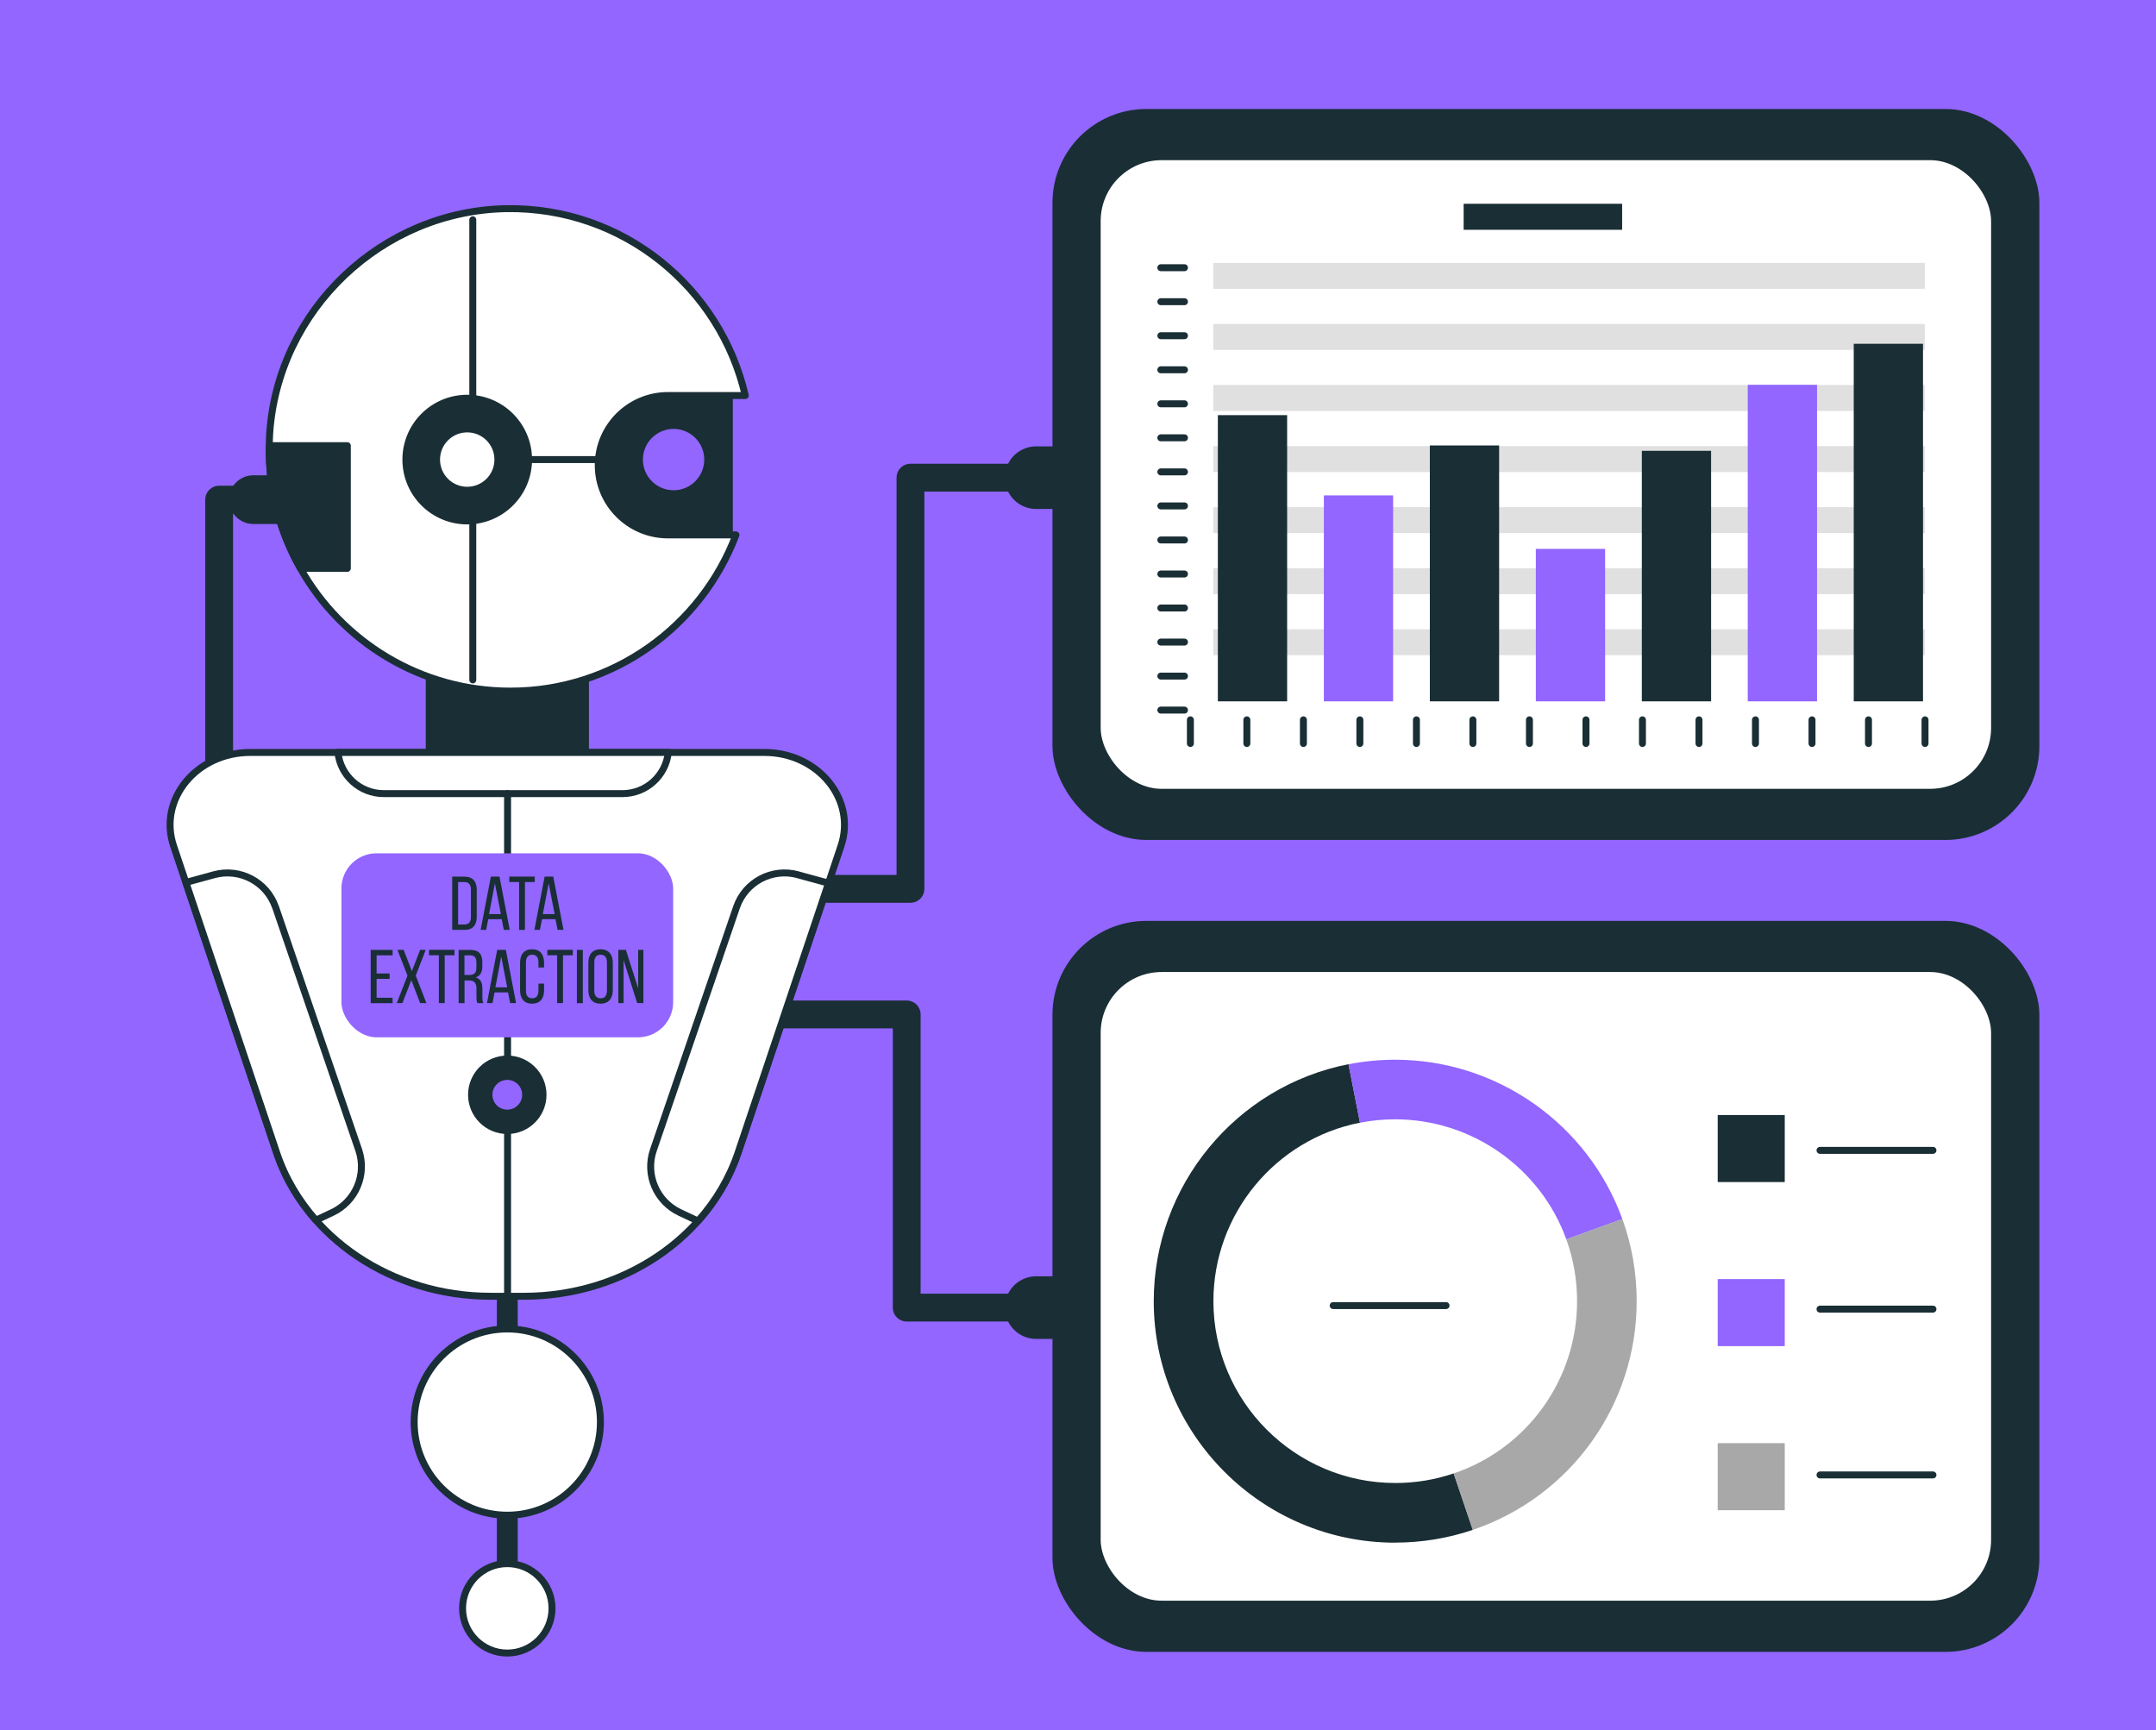 <?xml version="1.0" encoding="UTF-8"?>
<svg id="Layer_1" data-name="Layer 1" xmlns="http://www.w3.org/2000/svg" viewBox="0 0 310 248.74">
  <defs>
    <style>
      .cls-1, .cls-2, .cls-3, .cls-4, .cls-5, .cls-6, .cls-7 {
        stroke: #1a2e35;
        stroke-linecap: round;
        stroke-linejoin: round;
      }

      .cls-1, .cls-5, .cls-6, .cls-7 {
        fill: none;
      }

      .cls-2, .cls-8 {
        fill: #1a2e35;
      }

      .cls-3 {
        stroke-width: 3px;
      }

      .cls-3, .cls-4 {
        fill: #fff;
      }

      .cls-9 {
        fill: #a8a8a8;
      }

      .cls-9, .cls-10, .cls-8, .cls-11 {
        stroke-width: 0px;
      }

      .cls-10 {
        fill: #e0e0e0;
      }

      .cls-5 {
        stroke-width: 4px;
      }

      .cls-6 {
        stroke-width: 9px;
      }

      .cls-11 {
        fill: #9266ff;
      }

      .cls-7 {
        stroke-width: 7px;
      }
    </style>
  </defs>
  <rect class="cls-11" width="310" height="248.74"/>
  <path class="cls-8" d="M42.51,135.92c.87,0,1.58.69,1.58,1.55v9.81c0,.86-.71,1.55-1.58,1.55s-1.58-.69-1.58-1.55v-9.81c0-.86.71-1.55,1.58-1.55Z"/>
  <path class="cls-8" d="M38.71,135.92c.87,0,1.58.69,1.58,1.55v9.81c0,.86-.71,1.55-1.58,1.55s-1.58-.69-1.58-1.55v-9.81c0-.86.71-1.55,1.58-1.55Z"/>
  <path class="cls-8" d="M34.92,135.92h0c.87,0,1.58.69,1.58,1.55v9.81c0,.86-.71,1.55-1.58,1.55h0c-.87,0-1.58-.69-1.58-1.55v-9.81c0-.86.71-1.55,1.58-1.55Z"/>
  <line class="cls-6" x1="148.98" y1="68.68" x2="153.9" y2="68.68"/>
  <polyline class="cls-5" points="111.21 127.8 130.91 127.8 130.91 68.68 148.98 68.68"/>
  <line class="cls-6" x1="148.98" y1="188.01" x2="155" y2="188.01"/>
  <polyline class="cls-5" points="107.38 145.86 130.37 145.86 130.37 188.01 148.98 188.01"/>
  <polyline class="cls-5" points="36.42 71.84 31.51 71.84 31.51 116.34"/>
  <line class="cls-7" x1="40.24" y1="71.84" x2="36.42" y2="71.84"/>
  <rect class="cls-2" x="61.72" y="88.54" width="22.46" height="24.06"/>
  <rect class="cls-2" x="82.82" y="55.26" width="22.05" height="21.65"/>
  <path class="cls-4" d="M96.05,76.91h9.77c-4.96,13.1-17.58,22.46-32.42,22.46-12.96,0-24.27-7.11-30.2-17.64-2.95-5.2-4.59-11.21-4.48-17.64,0-.55.02-1.09.05-1.64,1.12-17.9,16.18-32.19,34.13-32.45,16.68-.22,30.67,11.32,34.26,26.87h-11.12c-5.53,0-10.02,4.49-10.02,10.02s4.49,10.02,10.02,10.02Z"/>
  <line class="cls-1" x1="76" y1="66.08" x2="86.03" y2="66.08"/>
  <line class="cls-1" x1="67.98" y1="31.6" x2="67.98" y2="97.76"/>
  <circle class="cls-2" cx="67.18" cy="66.08" r="8.82"/>
  <path class="cls-4" d="M71.59,66.08c0-2.44-1.97-4.41-4.41-4.41s-4.41,1.97-4.41,4.41,1.97,4.41,4.41,4.41,4.41-1.97,4.41-4.41Z"/>
  <circle class="cls-11" cx="96.85" cy="66.08" r="4.41"/>
  <path class="cls-2" d="M49.94,64.08v17.64h-6.74c-2.95-5.2-4.59-11.21-4.48-17.64h11.21Z"/>
  <line class="cls-3" x1="72.94" y1="181.84" x2="72.94" y2="233.93"/>
  <circle class="cls-4" cx="72.94" cy="204.47" r="13.39"/>
  <circle class="cls-4" cx="72.94" cy="231.25" r="6.43"/>
  <path class="cls-4" d="M120.92,121.64l-14.79,44.08c-4.12,12.28-16.62,20.66-30.8,20.66h-4.78c-14.17,0-26.67-8.39-30.79-20.66l-14.8-44.08c-2.25-6.7,3.29-13.45,11.02-13.45h73.92c7.73,0,13.26,6.76,11.02,13.45Z"/>
  <path class="cls-4" d="M114.73,125.77c-3.72-1.01-7.58,1.03-8.83,4.68l-11.95,34.91c-1.21,3.52.43,7.39,3.81,8.98l2.6,1.22c2.55-2.85,4.53-6.17,5.77-9.84l13-38.74-4.4-1.2Z"/>
  <path class="cls-4" d="M39.62,130.45c-1.25-3.64-5.11-5.69-8.83-4.68l-4.06,1.11,13.04,38.84c1.21,3.62,3.16,6.89,5.66,9.72l2.34-1.1c3.37-1.58,5.01-5.45,3.81-8.98l-11.95-34.91Z"/>
  <path class="cls-4" d="M96.09,108.19c-.36,3.34-3.17,5.92-6.6,5.92h-34.3c-3.43,0-6.24-2.59-6.6-5.92h47.5Z"/>
  <line class="cls-1" x1="72.98" y1="186.13" x2="72.98" y2="114.11"/>
  <rect class="cls-11" x="49.09" y="122.69" width="47.7" height="26.46" rx="5.06" ry="5.06"/>
  <path class="cls-8" d="M66.81,126.05c1.19,0,1.74.72,1.74,1.9v3.86c0,1.17-.55,1.89-1.74,1.89h-1.79v-7.66h1.79ZM66.8,132.93c.61,0,.91-.38.91-1.08v-3.94c0-.7-.3-1.08-.92-1.08h-.92v6.1h.93Z"/>
  <path class="cls-8" d="M70.2,132.16l-.3,1.54h-.79l1.47-7.66h1.24l1.47,7.66h-.85l-.3-1.54h-1.94ZM70.31,131.43h1.71l-.86-4.42-.84,4.42Z"/>
  <path class="cls-8" d="M74.64,133.7v-6.88h-1.41v-.78h3.66v.78h-1.41v6.88h-.84Z"/>
  <path class="cls-8" d="M77.93,132.16l-.3,1.54h-.79l1.47-7.66h1.24l1.47,7.66h-.85l-.3-1.54h-1.94ZM78.04,131.43h1.71l-.86-4.42-.84,4.42Z"/>
  <path class="cls-8" d="M56.02,139.97v.77h-1.87v2.72h2.3v.78h-3.15v-7.66h3.15v.78h-2.3v2.61h1.87Z"/>
  <path class="cls-8" d="M59.14,140.93l-1.28,3.3h-.81l1.54-3.95-1.44-3.71h.89l1.18,3.06,1.19-3.06h.8l-1.43,3.71,1.53,3.95h-.9l-1.27-3.3Z"/>
  <path class="cls-8" d="M63.1,144.23v-6.88h-1.41v-.78h3.66v.78h-1.41v6.88h-.84Z"/>
  <path class="cls-8" d="M67.64,136.58c1.2,0,1.71.61,1.71,1.75v.62c0,.84-.3,1.37-.95,1.58.7.21.96.78.96,1.6v1.19c0,.34.01.66.15.92h-.86c-.1-.22-.14-.42-.14-.93v-1.2c0-.86-.41-1.14-1.12-1.14h-.6v3.27h-.85v-7.66h1.71ZM67.42,140.19c.68,0,1.08-.22,1.08-1.05v-.73c0-.69-.25-1.05-.89-1.05h-.83v2.83h.63Z"/>
  <path class="cls-8" d="M71.11,142.69l-.3,1.54h-.79l1.47-7.66h1.24l1.47,7.66h-.85l-.3-1.54h-1.94ZM71.22,141.96h1.71l-.86-4.42-.84,4.42Z"/>
  <path class="cls-8" d="M78.23,138.42v.69h-.81v-.73c0-.69-.27-1.11-.9-1.11s-.9.42-.9,1.11v4.05c0,.69.28,1.11.9,1.11s.9-.42.9-1.11v-1h.81v.95c0,1.16-.55,1.93-1.73,1.93s-1.72-.77-1.72-1.93v-3.96c0-1.16.55-1.93,1.72-1.93s1.73.77,1.73,1.93Z"/>
  <path class="cls-8" d="M80.11,144.23v-6.88h-1.41v-.78h3.66v.78h-1.41v6.88h-.84Z"/>
  <path class="cls-8" d="M83.8,136.58v7.66h-.85v-7.66h.85Z"/>
  <path class="cls-8" d="M84.6,138.42c0-1.17.58-1.93,1.75-1.93s1.76.75,1.76,1.93v3.96c0,1.16-.58,1.93-1.76,1.93s-1.75-.77-1.75-1.93v-3.96ZM85.45,142.43c0,.7.3,1.11.91,1.11s.91-.4.91-1.11v-4.05c0-.69-.28-1.11-.91-1.11s-.91.42-.91,1.11v4.05Z"/>
  <path class="cls-8" d="M89.68,144.23h-.77v-7.66h1.08l1.77,5.54v-5.54h.75v7.66h-.89l-1.96-6.19v6.19Z"/>
  <circle class="cls-2" cx="72.94" cy="157.41" r="5.14"/>
  <circle class="cls-11" cx="72.94" cy="157.41" r="2.14"/>
  <rect class="cls-2" x="151.83" y="16.17" width="140.9" height="104.1" rx="13" ry="13"/>
  <rect class="cls-4" x="157.76" y="22.53" width="129.03" height="91.39" rx="9.26" ry="9.26"/>
  <rect class="cls-10" x="174.45" y="37.8" width="102.3" height="3.73"/>
  <rect class="cls-10" x="174.45" y="46.58" width="102.3" height="3.73"/>
  <rect class="cls-10" x="174.45" y="55.36" width="102.3" height="3.73"/>
  <rect class="cls-10" x="174.45" y="64.14" width="102.3" height="3.73"/>
  <rect class="cls-10" x="174.45" y="72.92" width="102.3" height="3.73"/>
  <rect class="cls-10" x="174.45" y="81.7" width="102.3" height="3.73"/>
  <rect class="cls-10" x="174.45" y="90.48" width="102.3" height="3.73"/>
  <rect class="cls-8" x="175.11" y="59.69" width="9.96" height="41.15"/>
  <rect class="cls-11" x="190.35" y="71.23" width="9.96" height="29.61"/>
  <rect class="cls-8" x="205.59" y="64.05" width="9.96" height="36.79"/>
  <rect class="cls-11" x="220.83" y="78.92" width="9.96" height="21.92"/>
  <rect class="cls-8" x="236.07" y="64.82" width="9.96" height="36.02"/>
  <rect class="cls-11" x="251.3" y="55.33" width="9.96" height="45.51"/>
  <rect class="cls-8" x="266.54" y="49.43" width="9.96" height="51.41"/>
  <line class="cls-1" x1="166.91" y1="38.49" x2="170.31" y2="38.49"/>
  <line class="cls-1" x1="166.91" y1="43.38" x2="170.31" y2="43.38"/>
  <line class="cls-1" x1="166.91" y1="48.27" x2="170.31" y2="48.27"/>
  <line class="cls-1" x1="166.91" y1="53.17" x2="170.31" y2="53.17"/>
  <line class="cls-1" x1="166.91" y1="58.06" x2="170.31" y2="58.06"/>
  <line class="cls-1" x1="166.91" y1="62.95" x2="170.31" y2="62.95"/>
  <line class="cls-1" x1="166.91" y1="67.85" x2="170.31" y2="67.85"/>
  <line class="cls-1" x1="166.91" y1="72.74" x2="170.31" y2="72.74"/>
  <line class="cls-1" x1="166.91" y1="77.64" x2="170.31" y2="77.64"/>
  <line class="cls-1" x1="166.91" y1="82.53" x2="170.31" y2="82.53"/>
  <line class="cls-1" x1="166.91" y1="87.42" x2="170.31" y2="87.42"/>
  <line class="cls-1" x1="166.91" y1="92.32" x2="170.31" y2="92.32"/>
  <line class="cls-1" x1="166.91" y1="97.21" x2="170.31" y2="97.21"/>
  <line class="cls-1" x1="166.91" y1="102.1" x2="170.31" y2="102.1"/>
  <line class="cls-1" x1="276.79" y1="103.5" x2="276.79" y2="106.9"/>
  <line class="cls-1" x1="268.66" y1="103.5" x2="268.66" y2="106.9"/>
  <line class="cls-1" x1="260.54" y1="103.5" x2="260.54" y2="106.9"/>
  <line class="cls-1" x1="252.41" y1="103.5" x2="252.41" y2="106.9"/>
  <line class="cls-1" x1="244.29" y1="103.5" x2="244.29" y2="106.9"/>
  <line class="cls-1" x1="236.16" y1="103.5" x2="236.16" y2="106.9"/>
  <line class="cls-1" x1="228.04" y1="103.5" x2="228.04" y2="106.9"/>
  <line class="cls-1" x1="219.91" y1="103.5" x2="219.91" y2="106.9"/>
  <line class="cls-1" x1="211.78" y1="103.5" x2="211.78" y2="106.9"/>
  <line class="cls-1" x1="203.66" y1="103.5" x2="203.66" y2="106.9"/>
  <line class="cls-1" x1="195.53" y1="103.5" x2="195.53" y2="106.9"/>
  <line class="cls-1" x1="187.41" y1="103.5" x2="187.41" y2="106.9"/>
  <line class="cls-1" x1="179.28" y1="103.5" x2="179.28" y2="106.9"/>
  <line class="cls-1" x1="171.16" y1="103.5" x2="171.16" y2="106.9"/>
  <rect class="cls-8" x="210.45" y="29.3" width="22.79" height="3.74"/>
  <rect class="cls-2" x="151.83" y="132.91" width="140.9" height="104.1" rx="13" ry="13"/>
  <rect class="cls-4" x="157.76" y="139.26" width="129.03" height="91.39" rx="9.26" ry="9.26"/>
  <path class="cls-8" d="M200.61,221.81c-19.15,0-34.72-15.58-34.72-34.72,0-16.56,11.78-30.89,28.01-34.08l1.65,8.41c-12.22,2.4-21.08,13.19-21.08,25.66,0,14.42,11.73,26.15,26.15,26.15,2.88,0,5.71-.46,8.4-1.38l2.75,8.12c-3.58,1.21-7.34,1.83-11.15,1.83Z"/>
  <path class="cls-11" d="M225.21,178.19c-3.73-10.32-13.62-17.25-24.6-17.25-1.7,0-3.41.16-5.07.49l-1.65-8.41c2.2-.43,4.46-.65,6.72-.65,14.58,0,27.71,9.21,32.66,22.91l-8.06,2.92Z"/>
  <path class="cls-9" d="M211.76,219.98l-2.75-8.12c10.62-3.6,17.75-13.55,17.75-24.77,0-3.06-.52-6.05-1.55-8.9l8.06-2.92c1.37,3.78,2.06,7.76,2.06,11.81,0,14.9-9.47,28.11-23.57,32.89Z"/>
  <rect class="cls-8" x="246.98" y="160.32" width="9.64" height="9.64"/>
  <rect class="cls-11" x="246.98" y="183.91" width="9.64" height="9.64"/>
  <rect class="cls-9" x="246.98" y="207.5" width="9.64" height="9.64"/>
  <line class="cls-1" x1="261.69" y1="165.4" x2="277.93" y2="165.4"/>
  <line class="cls-1" x1="261.69" y1="188.23" x2="277.93" y2="188.23"/>
  <line class="cls-1" x1="191.69" y1="187.72" x2="207.92" y2="187.72"/>
  <line class="cls-1" x1="261.69" y1="212.07" x2="277.93" y2="212.07"/>
</svg>